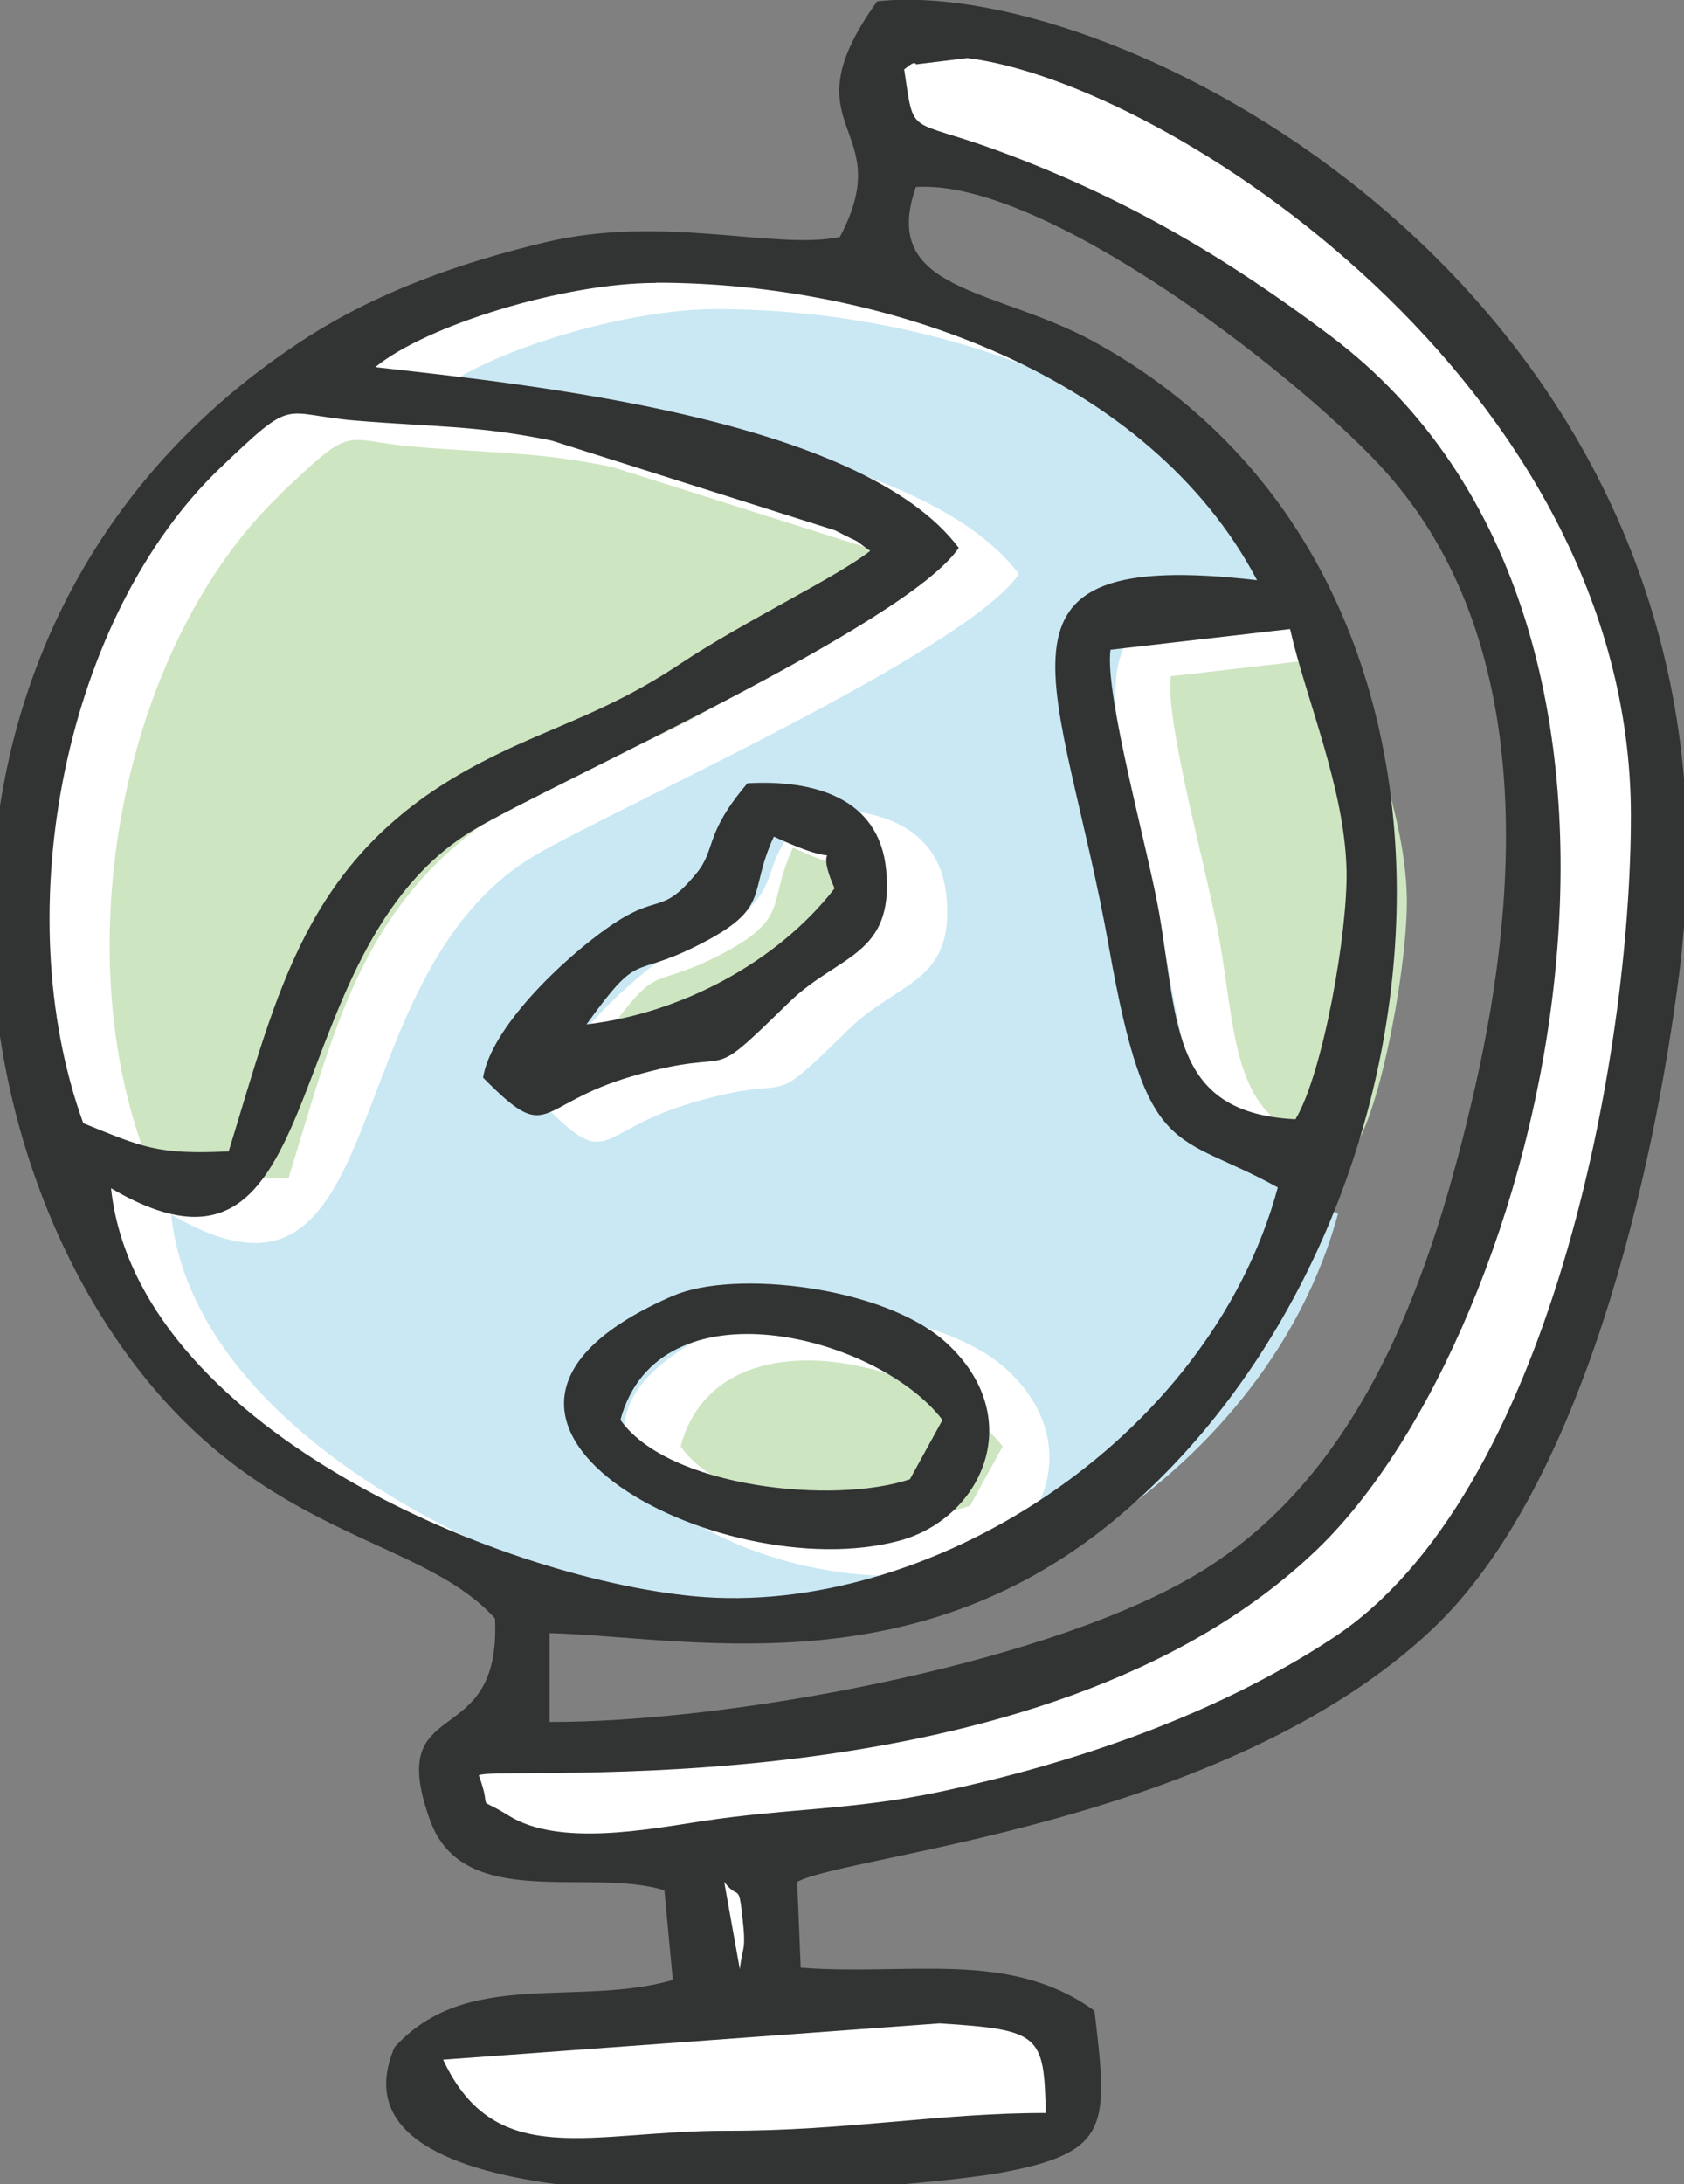 <?xml version="1.0" encoding="UTF-8"?><svg id="_レイヤー_2" xmlns="http://www.w3.org/2000/svg" viewBox="0 0 150 194.46"><rect x="0" y="0" width="150" height="194.46" fill="#808080" stroke="none"/><defs><style>.cls-1{fill:#323333;}.cls-1,.cls-2,.cls-3,.cls-4{fill-rule:evenodd;}.cls-2{fill:#fff;}.cls-3{fill:#c9e8f3;}.cls-4{fill:#cee5c1;}</style></defs><g id="object"><path class="cls-2" d="M38.04,188.09c-.18-1.22-.32-2.91-.18-4.15.14-1.24.57-2.05,3.84-2.67,3.27-.62,9.38-1.04,13.19-1.44,3.8-.4,5.3-.77,6.19-1.1.89-.33,1.16-.61,1.11-2.87-.05-2.26-.44-6.49-.5-8.69-.06-2.2.2-2.38,1.47-2.54,1.27-.17,3.54-.33,4.65-.1,1.11.23,1.05.84,1.07,3.2.01,2.36.09,6.48.91,8.55.82,2.07,2.37,2.09,6.38,2.22,4.01.12,10.47.34,14.05.63,3.58.3,4.27.67,4.69,2.05.42,1.37.55,3.74.53,5.36-.02,1.62-.21,2.48-.92,3.03-.71.54-1.96.77-5.1,1.25-3.15.48-8.19,1.22-14.04,1.63-5.85.4-12.49.48-18.04.29-5.55-.19-9.99-.63-12.92-.98-2.93-.36-4.35-.63-5.16-1.15-.82-.52-1.03-1.28-1.21-2.51h0Z"/><path class="cls-2" d="M77.76,8.23c.22-1.51.73-3.76,1.46-5.12.73-1.35,1.68-1.8,4.42-1.45,2.74.35,7.28,1.49,13.34,4.14,6.06,2.64,13.63,6.79,19.75,11.3,6.11,4.51,10.76,9.38,14.86,14.17,4.09,4.79,7.62,9.49,10.3,14.51,2.68,5.01,4.5,10.34,5.57,15.02,1.07,4.68,1.39,8.72,1.07,14.19-.32,5.47-1.29,12.36-2.8,20.41-1.52,8.04-3.59,17.22-6.34,24.82-2.75,7.59-6.18,13.59-9.18,17.9-3,4.3-5.57,6.91-9.54,9.72-3.97,2.81-9.33,5.81-15.56,8.31-6.24,2.5-13.35,4.5-19.85,5.88-6.5,1.38-12.4,2.13-18.22,2.66-5.83.54-11.58.86-16.01.77-4.43-.09-7.54-.59-9.13-1.18-1.59-.59-1.66-1.27-1.62-2.76.04-1.48.2-3.78.46-5.08.26-1.3.61-1.6,1.56-1.71.95-.11,2.51-.03,5.93.2,3.42.23,8.72.6,13.59.33,4.87-.27,9.32-1.19,15.47-2.63,6.15-1.45,13.99-3.43,19.94-5.64,5.95-2.21,10.01-4.65,13.9-7.51,3.9-2.86,7.63-6.13,10.53-10.35,2.9-4.22,4.98-9.37,7.07-15.82,2.09-6.45,4.19-14.19,5.5-20.69,1.31-6.5,1.82-11.75,1.87-17.54.05-5.79-.35-12.11-2.05-17.9-1.7-5.79-4.7-11.04-8.45-15.94-3.75-4.9-8.26-9.43-13.58-13.22-5.33-3.79-11.48-6.83-16.67-9.16-5.19-2.33-9.42-3.94-12.2-5.09-2.78-1.14-4.11-1.83-4.81-2.54-.7-.72-.79-1.47-.57-2.97h0Z"/><path class="cls-2" d="M23.19,128.78c-4.86-3.82-9.66-8.24-13.27-14.49-3.61-6.25-6.05-14.32-7.37-20.65-1.32-6.32-1.54-10.9-.84-16.28.7-5.38,2.31-11.57,4.31-17.57,2-6.01,4.4-11.82,9.16-17.27,4.77-5.44,11.92-10.52,18.75-13.67,6.83-3.15,13.35-4.38,19.43-5.13,6.07-.75,11.7-1.03,16.99-.33,5.28.69,10.21,2.35,14.74,4.17,4.53,1.81,8.64,3.79,12.34,6.12,3.7,2.33,6.98,5.02,9.48,7.46,2.5,2.43,4.23,4.6,6.54,7.87,2.31,3.27,5.19,7.64,6.95,13.87,1.76,6.22,2.4,14.3,1.87,21.84-.54,7.54-2.25,14.55-4.79,20.7-2.54,6.15-5.9,11.44-8.76,15.48-2.86,4.03-5.22,6.8-7.4,9.22-2.18,2.43-4.18,4.51-8.39,6.95-4.21,2.44-10.65,5.22-16.83,6.83-6.18,1.61-12.11,2.04-18.44,1.04-6.33-1-13.04-3.43-18.86-6.26-5.82-2.83-10.74-6.06-15.6-9.88h0Z"/><path class="cls-4" d="M24.99,44c-13.71,13.08-19.14,39.26-12.22,58.37,5.38,2.17,6.57,2.8,12.94,2.51,4.38-14.22,6.84-25.97,21.32-34.02,6.62-3.68,11.76-4.63,18.98-9.46,5.57-3.72,13.9-7.68,16.85-10.01-2-1.42-.19-.3-3.13-1.83l-25.24-7.99c-6.61-1.36-10.4-1.19-17.43-1.78-6.79-.56-5.32-2.24-12.07,4.19h0Z"/><path class="cls-4" d="M70.63,75.48c-2.38,5.11-.09,6.33-6.85,9.72-5.99,3-5,.31-9.84,7,8.41-.98,17.02-5.55,22.1-12.12-2.34-5.27,2.31-1.04-5.41-4.61h0Z"/><path class="cls-4" d="M104.29,60.21c-.57,3.97,3.4,17.97,4.36,23.61,1.68,9.92,1.15,17.63,12.11,18.2,2.46-4.09,4.68-16.72,4.55-22.21-.17-7.31-3.63-15.2-5.03-21.44l-15.98,1.84h0Z"/><path class="cls-4" d="M89.31,128.79c-5.79-7.56-25.3-12.55-28.69,0,4.31,6.06,19.04,7.55,25.79,5.28l2.9-5.28h0Z"/><path class="cls-3" d="M85.51,139.53c-16.1,4.39-45.15-11.01-20.15-21.81,5.41-2.34,18.8-.82,24.28,4.19,7.3,6.67,3.2,15.63-4.13,17.62h0ZM15.25,108.15c2.24,20.99,34.14,34.64,51.95,36.33,20.55,1.95,45.8-13.65,51.98-36.4-9.16-5.08-11.64-2.18-15.03-21.33-4.24-23.91-12.74-35.75,13.18-32.74-9.59-18.22-33.12-26.49-53.55-26.49-8.15,0-20.47,3.78-24.99,7.5,13.28,1.51,43.24,4.48,51.97,16.09-4.63,6.87-36.23,20.98-43.14,25.07-18.3,10.85-12.13,43.84-32.37,31.95h0ZM61.62,98.2c-8.72,2.55-7.18,6.24-13.22.12.69-4.4,6.95-10.43,11.12-13.36,4.6-3.24,4.66-.95,7.85-4.8,1.86-2.25.63-3.4,4.58-8.06,5.74-.33,11.76,1.17,12.36,7.77.69,7.65-4.29,7.47-8.67,11.74-7.99,7.81-4.02,3.65-14.01,6.58h0Z"/><path class="cls-1" d="M39.47,183.39l44.23-3.23c8.97.57,9.3,1.01,9.45,7.98-9.3-.02-17.74,1.6-28.42,1.58-12.09-.02-20.57,3.68-25.26-6.33h0ZM150,69.49v13.02c-.11,1.31-.23,2.62-.4,3.96-2.26,17.86-8.6,45.94-22.04,58.61-18.41,17.37-52.14,20.05-56.55,22.48l.31,7.64c9.6.75,18.63-1.66,26.17,3.84,1.2,10.23,1.49,12.63-8.47,14.44-1.22.22-4.29.62-8.36.98h-31.2c-10.18-1.38-17.47-4.79-14.32-12.17,6.41-7.08,16.18-3.54,24.79-5.99l-.75-7.99c-6.71-2.08-17.93,1.95-20.88-6.25-4.16-11.56,6.38-5.73,5.79-17.96-7.16-7.91-22.52-6.88-34.99-26.8-4.53-7.24-7.71-15.88-9.1-25.03v-20.52c2.45-15.7,10.8-30.96,27.13-41.56,6.52-4.23,13.83-6.79,21.41-8.61,10.57-2.53,20.52.73,26.27-.48,5.34-10.07-4.98-9.43,3.32-20.98,20.04-2.21,67.88,21.56,71.88,69.35h0ZM64.52,167.58c1.31,1.71,1.26-.12,1.63,3.29.32,2.93-.02,2.39-.25,4.47l-1.39-7.76h0ZM98.93,57.85l15.98-1.84c1.41,6.24,4.86,14.13,5.03,21.44.13,5.49-2.09,18.13-4.55,22.21-10.96-.56-10.43-8.28-12.11-18.2-.96-5.65-4.93-19.65-4.36-23.62h0ZM20.36,102.52c-6.37.29-7.56-.34-12.94-2.51-6.93-19.11-1.49-45.29,12.22-58.37,6.75-6.44,5.28-4.76,12.07-4.19,7.04.58,10.82.42,17.43,1.78l25.24,7.99c2.94,1.52,1.13.41,3.13,1.83-2.95,2.33-11.28,6.3-16.85,10.01-7.22,4.82-12.36,5.78-18.98,9.46-14.48,8.04-16.93,19.8-21.32,34.02h0ZM58.42,25.17c20.43,0,43.96,8.27,53.55,26.49-25.92-3.01-17.42,8.82-13.18,32.74,3.39,19.15,5.87,16.25,15.03,21.33-6.18,22.75-31.43,38.34-51.98,36.4-17.81-1.69-49.7-15.34-51.95-36.33,20.24,11.89,14.07-21.1,32.37-31.95,6.91-4.1,38.51-18.2,43.14-25.07-8.73-11.61-38.69-14.58-51.97-16.09,4.52-3.73,16.84-7.5,24.99-7.5h0ZM81.57,16.65c11.29-.74,33.26,16.17,41.25,24.69,13.79,14.71,12.71,37.31,8.59,55.37-3.8,16.66-9.96,35.11-25.63,43.93-13.85,7.8-41.21,12.72-56.82,12.68v-7.91c11.94.32,31.99,4.94,50.11-9.91,31.05-25.46,37.02-83.91-1.65-105.09-8.81-4.82-19.12-4.39-15.84-13.76h0ZM80.53,6.18c.33-.21.9-.81,1.07-.45l4.56-.56c17.85,2.19,59.11,29.12,59.11,67.46,0,21.67-7.34,60.52-26.46,73.16-10.5,6.94-23.27,11.25-35.2,13.77-7.68,1.62-13.42,1.43-21.1,2.6-4.81.73-12.73,2.26-17.15-.47-3.27-2.03-1.37.03-2.71-3.62,1.7-.99,50.07,3.53,74.67-20.11,20.2-19.41,35.99-81.88,1.16-108.08-9.49-7.14-18.5-12.37-29.42-16.4-8.32-3.08-7.59-1.14-8.52-7.29h0Z"/><path class="cls-1" d="M52.24,91.21c4.84-6.7,3.85-4,9.84-7,6.77-3.39,4.47-4.61,6.85-9.72,7.72,3.57,3.07-.66,5.41,4.61-5.08,6.56-13.7,11.14-22.11,12.11h0ZM43.04,95.96c6.04,6.12,4.51,2.43,13.22-.12,9.99-2.92,6.03,1.23,14.01-6.58,4.38-4.28,9.36-4.1,8.67-11.74-.6-6.61-6.63-8.1-12.36-7.78-3.95,4.66-2.72,5.81-4.58,8.06-3.19,3.85-3.25,1.56-7.85,4.79-4.17,2.93-10.42,8.96-11.12,13.36h0Z"/><path class="cls-1" d="M55.26,126.43c3.39-12.55,22.91-7.56,28.69,0l-2.9,5.28c-6.75,2.27-21.48.78-25.79-5.28h0ZM60,115.35c-25,10.8,4.05,26.2,20.15,21.82,7.33-2,11.43-10.95,4.13-17.62-5.48-5.01-18.87-6.53-24.28-4.19h0Z"/></g></svg>